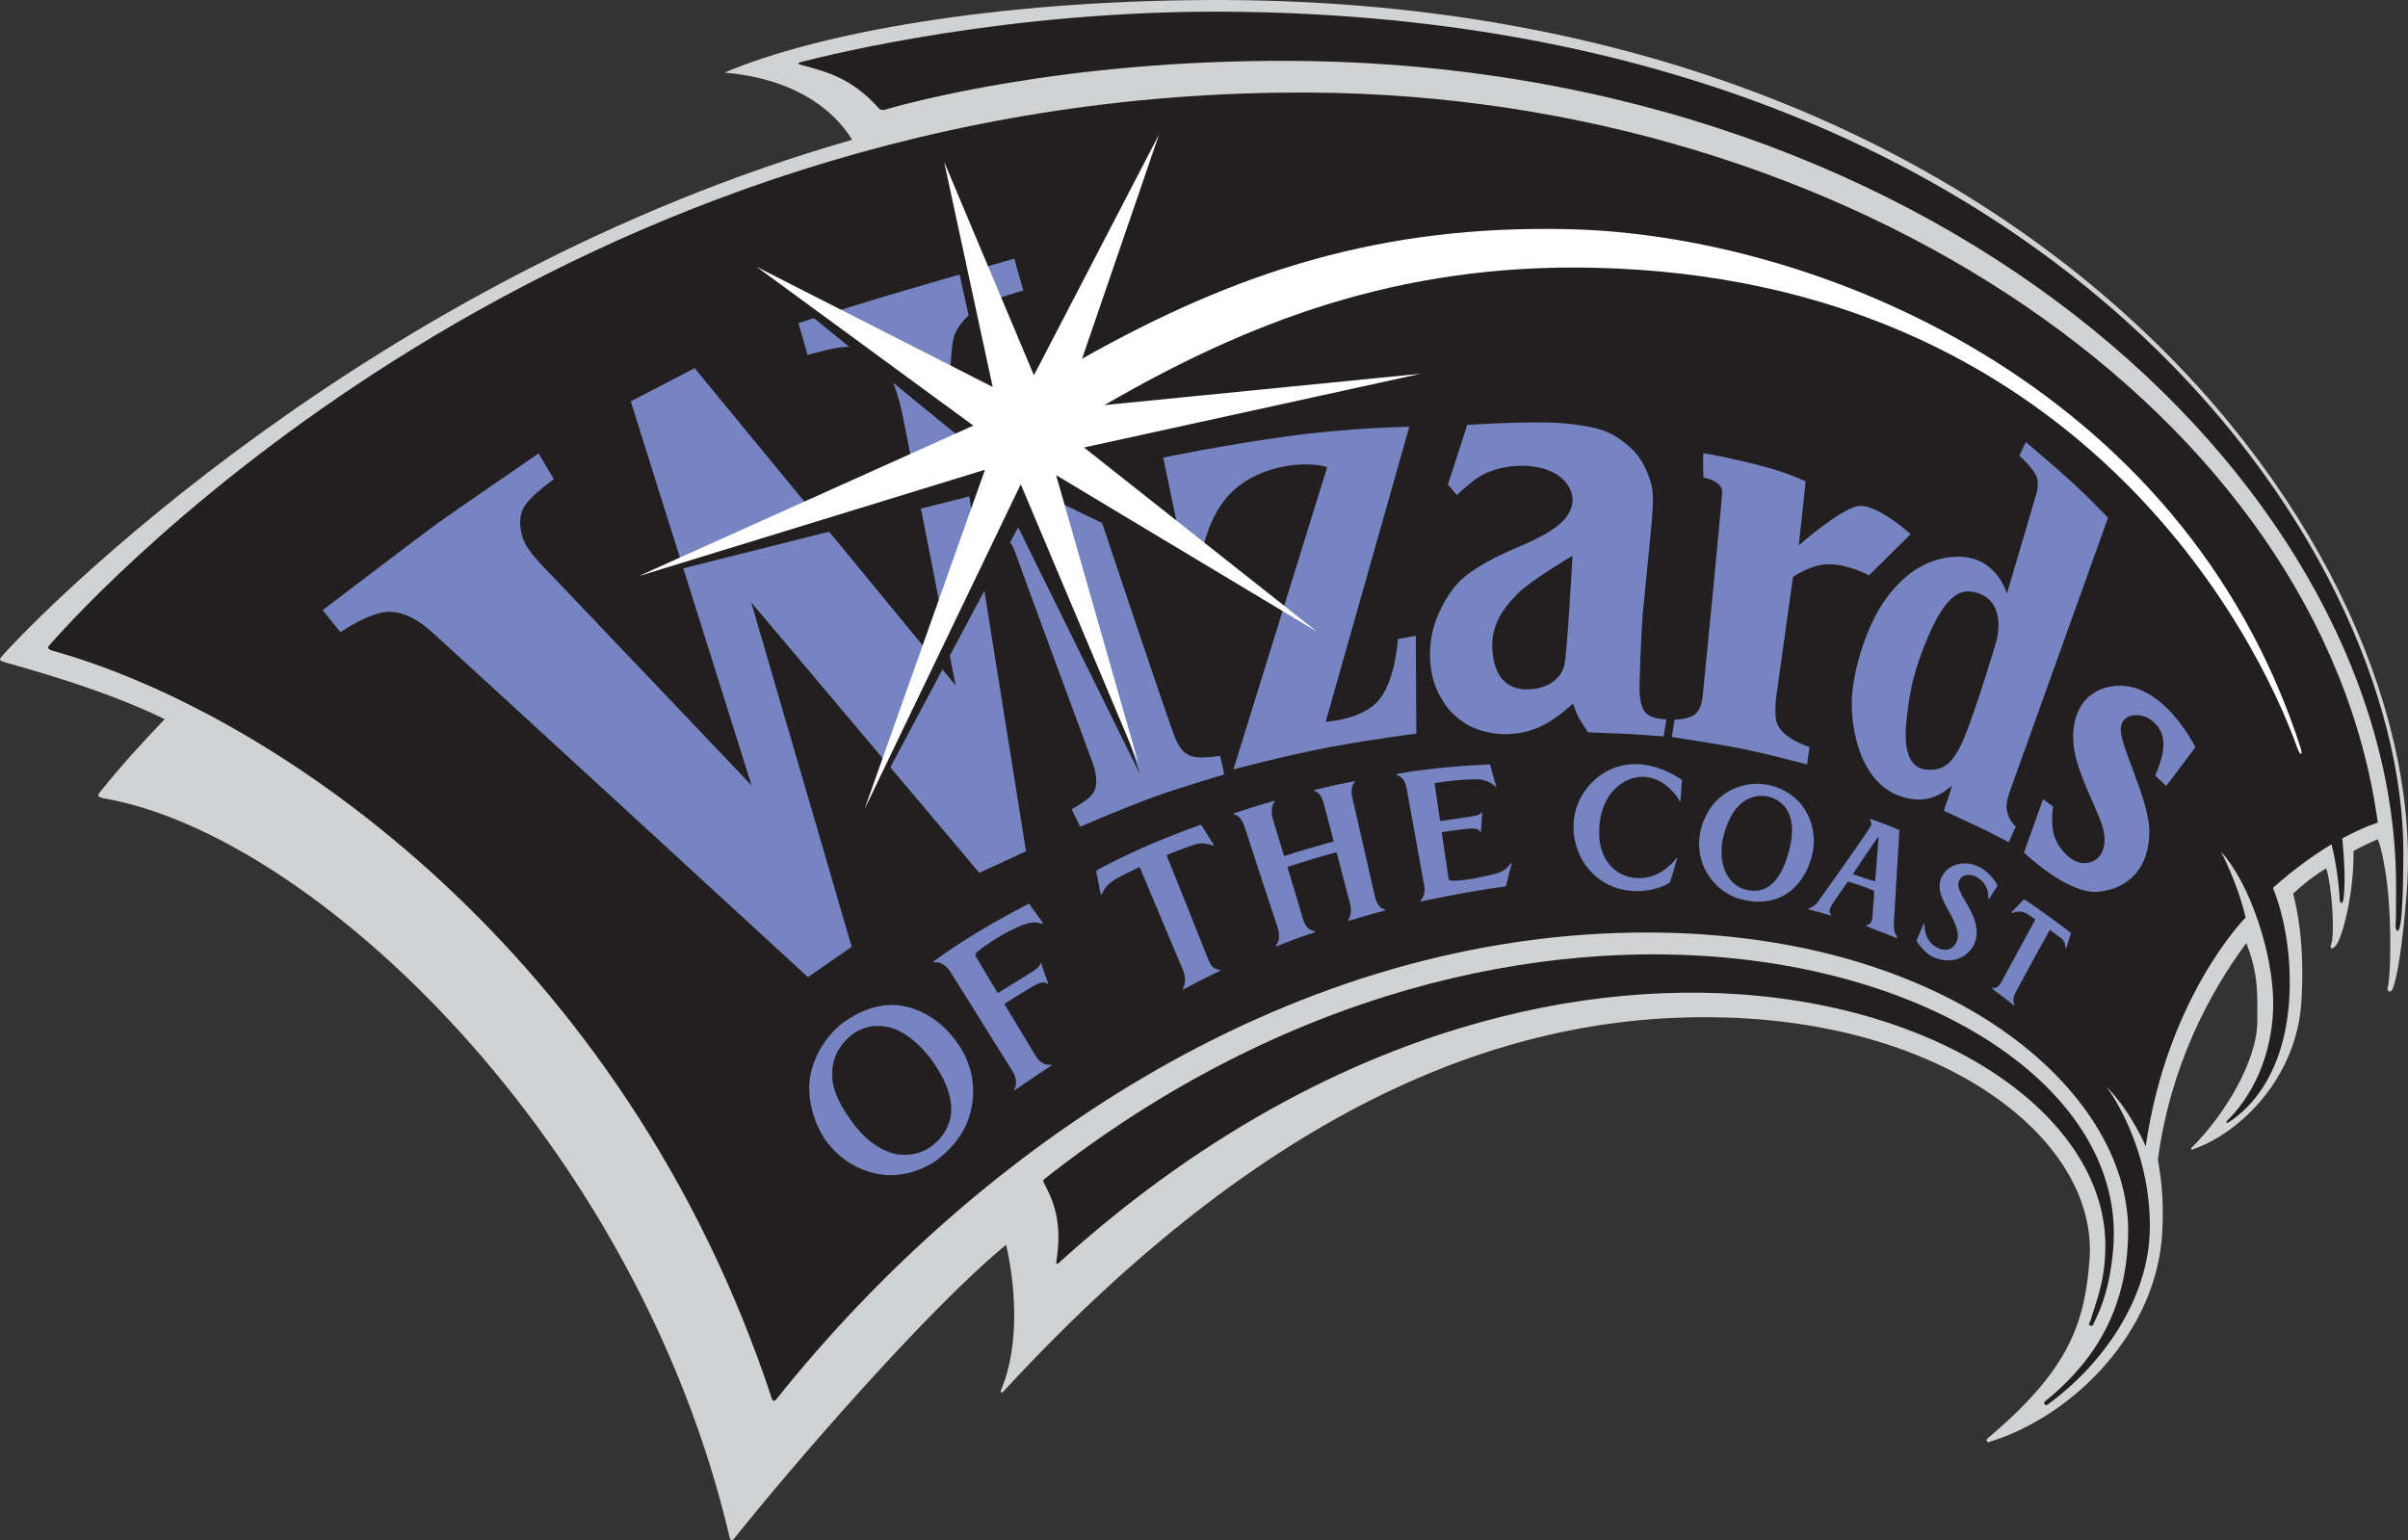 <?xml version="1.0" encoding="utf-8"?>
<!-- Generator: Adobe Illustrator 16.0.0, SVG Export Plug-In . SVG Version: 6.00 Build 0)  -->
<!DOCTYPE svg PUBLIC "-//W3C//DTD SVG 1.1//EN" "http://www.w3.org/Graphics/SVG/1.1/DTD/svg11.dtd">
<svg version="1.1" id="Calque_1" xmlns="http://www.w3.org/2000/svg" xmlns:xlink="http://www.w3.org/1999/xlink" x="0px" y="0px"
	 width="1000px" height="639.617px" viewBox="0 0 1000 639.617" enable-background="new 0 0 1000 639.617" xml:space="preserve">
<rect x="0" y="0" width="1000" height="639.617" fill="#333333" stroke="none"/>
<title>dg-horizon_1</title>
<g>
	<path fill="#D0D2D3" d="M67.81,298.421c-21.627-10.557-47.604-18.225-65.501-23.278c-3.023-0.79-2.561-1.409-1.511-2.578
		c14.819-16.985,151.477-156.72,353.117-214.52c-17.5-27.815-54.222-27.402-52.813-27.987
		c38.717-16.401,111.986-29.672,201.04-30.051c344.917-1.445,508.653,230.231,497.308,370.792
		c-1.893,24.033-4.129,35.586-5.777,39.816c-0.689,1.822-2.373,1.34-2.166-0.207c0.996-2.957,1.582-18.189,0.721-32.906
		c-0.688-13.646-3.402-26.475-4.848-28.949c-2.234,0.996-5.604,2.477-10.006,4.85c0.273,15.779-3.92,33.936-7.014,38.854
		c-1.307,2.098-3.164,2.234-2.234-0.24c1.443-3.371,0.514-23.277-2.1-31.359c-6.188,3.715-10.453,7.463-13.719,10.488
		c1.549,6.258,4.848,20.389,3.473,44.217c-1.855,33.248-26.682,55.805-45.248,62.027c-0.688,0.344-0.756-0.311-0.48-0.619
		c13.855-13.65,27.266-36.273,27.369-52.297c0.068-12,0.48-19.875-4.572-32.803c-15.645,21.18-31.6,51.473-36.723,90.018
		c1.686,9.145,2.439,18.016,1.822,30.084c-2.133,41.363-36.824,76.264-71.518,86.99c-0.793,0.275-0.654,0.48-1.307-0.172
		c-0.068-0.137-0.346-0.652,0.273-1.203c33.697-28.264,40.436-47.689,42.361-74.543c3.404-48.102-56.977-96.857-149.363-100.193
		c-84.823-3.096-186.323,30.121-301.679,155.24c-0.877,0.965-1.221,0.207-1.118-0.309c8.338-19.186,5.813-45.285,2.218-60.584
		c-32.218,26.406-87.986,90.738-112.916,121.992c-0.24,0.344-1.442,1.342-1.84-0.24C264.485,473.775,130.441,346.697,43.123,331.566
		c-3.094-0.582-2.493-1.41-1.513-2.684c9.042-11.311,17.244-20.217,26.819-30.221C68.155,298.593,68.016,298.522,67.81,298.421"/>
	<path fill="#231F20" d="M868.172,548.423c-0.551,1.514-1.168,1.752,0,2.131c1.102,0.379,0.895-0.344,1.754-1.891
		c3.129-6.119,6.498-15.576,7.666-30.223c4.883-58.969-61.063-109.443-154.277-120.033c-83.69-9.523-190.175,13.135-289.097,90.875
		c-0.841,0.654-1.305,1.033-0.566,2.305c4.093,7.633,7.582,16.469,5.004,32.596c-0.139,0.518,0.172,1.201,1.064,0.311
		c98.029-88.814,201.248-117.041,282.324-111.574c89.156,6.086,152.594,52.916,152.285,104.801
		C874.258,532.916,870.063,541.476,868.172,548.423"/>
	<path fill="#231F20" d="M22.287,270.397c-3.043-0.895-2.578-1.513-1.564-2.646c19.015-21.73,210.909-230.954,523.247-229.303
		c224.766,1.203,420.34,134.474,443.48,303.194c0,0.035-5.674,1.65-14.75,6.566c0.033,0.549,1.787,16.643,0.479,25.271
		c-0.445,2.58-1.512,1.65-1.58-0.139c-0.311-7.633-1.994-17.568-3.371-22.658c-6.943,4.162-15.266,10.008-24.344,18.088
		c0,0,7.152,15.713,7.016,39.678c-0.172,32.426-13.408,50.133-25.648,57.834c-0.689,0.412-0.689-0.414-0.48-0.689
		c13.82-13.615,19.186-32.492,19.252-48.516c0.139-20.904-9.9-50.75-21.66-63.266c0,0,6.672,12.379,10.211,27.23
		c0,0-32.559,32.803-41.5,95.072c0,0-5.844-14.203-16.436-24.963c0,0,18.395,23.758,18.154,58.623
		c-0.139,29.604-19.771,57.076-42.326,73.477c-0.791,0.518-0.652,0.518-1.34-0.066c-0.174-0.174-0.553-0.619,0.205-1.238
		c24.139-19.426,34.314-42.771,34.453-70.59c0.273-58.588-74.439-123.402-198.117-124.057
		C538.71,386.511,407.141,474.91,322.37,581.191c-0.327,0.342-1.238,1.271-1.807-0.24
		C259.584,395.796,114.452,296.253,22.287,270.397"/>
	<path fill="#231F20" d="M367.187,45.633c9.816-2.888,75.06-20.835,168.703-20.354c275.206,1.444,460.019,181.098,459.157,343.801
		c0,6.98,0,13.203-0.207,15.129c-0.17,1.959,1.031,3.885,1.787,0.654c0.826-3.268,1.375-13.17,1.447-29.949
		c0.721-127.77-146.406-348.237-489.881-350.06c-89.104-0.447-162.168,17.433-175.58,20.904c-1.479,0.414-1.307,0.861,0,1.17
		c12.772,3.301,21.937,6.43,32.493,18.188C365.347,45.428,366.276,45.874,367.187,45.633"/>
	<g>
		<path fill="#7685C1" d="M574.948,377.607c-1.237-0.172-3.06-1.41-3.987-5.502c-2.029-9.078-7.015-30.703-9.215-40.4
			c-0.688-2.75-0.618-5.227,0.962-7.014c0.207-0.172,0.069-0.311-0.274-0.24c-5.397,0.998-9.729,1.889-16.471,3.574
			c-0.41,0.07-0.343,0.414,0.035,0.586c2.305,0.789,3.164,3.094,3.92,5.947l3.85,14.613c0.072,0.311,0,0.311-0.272,0.377
			c-5.228,1.445-13.687,3.748-19.841,5.879c-0.308,0.105-0.379,0.035-0.445-0.17c-0.931-3.197-2.75-9.111-4.539-14.992
			c-0.756-2.371-0.724-5.363,0.584-7.115c0.31-0.346,0-0.654-0.379-0.518c-7.167,2.063-11.379,3.404-16.349,5.123
			c-0.395,0.104-0.293,0.518,0.068,0.584c1.58,0.174,3.162,2.029,4.159,4.883c1.581,5.021,12.052,36.688,13.633,41.535
			c1.101,3.371,1.101,5.742-0.481,7.805c-0.239,0.379-0.102,0.619,0.346,0.449c4.607-1.857,10.107-4.023,15.575-5.709
			c0.379-0.139,0.379-0.516,0-0.619c-1.787-0.377-3.54-1.168-4.607-4.814c-1.754-6.016-5.192-17.191-6.431-21.352
			c-0.068-0.24-0.139-0.412,0.24-0.551c6.259-2.025,14.476-4.57,19.703-5.879c0.274-0.137,0.274,0.035,0.412,0.275
			c0.825,3.404,4.058,15.541,5.467,21.008c0.584,2.27,0.517,4.918-0.723,6.604c-0.206,0.271,0,0.619,0.31,0.445
			c6.98-2.063,8.493-2.439,14.751-4.195C575.36,378.087,575.36,377.675,574.948,377.607z"/>
		<path fill="#7685C1" d="M506.576,402.775c-1.514-0.24-3.25-0.447-4.729-4.193c-3.197-8.219-15.094-37.754-17.209-43.016
			c-0.102-0.273-0.102-0.377,0.104-0.516c3.06-1.17,5.243-2.166,11.089-4.16c3.283-1.168,6.619-0.207,7.649,0.311
			c0.312,0.139,0.981,0,0.379-0.619c-0.171-0.207-3.301-5.432-4.708-7.6c-0.225-0.344-0.465-0.549-0.809-0.379
			c-5.07,1.754-14.028,5.229-22.606,8.906c-8.63,3.852-16.831,7.908-20.148,9.832c-0.31,0.207-0.346,0.447-0.311,0.896l1.753,8.939
			c0.069,0.346,0.637,0.689,0.808-0.068c0.74-2.545,3.249-4.709,5.914-6.225c3.559-1.992,8.923-4.469,9.232-4.605
			c0.274-0.172,0.31-0.07,0.43,0.238c4.074,9.629,17.071,40.574,17.981,42.773c1.17,2.992,0.671,5.879-0.172,7.289
			c-0.139,0.242-0.034,0.518,0.274,0.346c5.846-3.096,10.177-5.365,15.111-7.6C506.987,403.154,506.954,402.81,506.576,402.775z"/>
		<path fill="#7685C1" d="M436.263,442.076c-1.685,0.447-4.229-0.277-6.344-3.885c-3.73-6.191-10.521-17.4-12.636-20.975
			c-0.139-0.139-0.035-0.311,0.103-0.414c3.249-2.131,11.451-7.049,11.449-7.049c2.251-1.34,4.642-2.338,6.017-1.236
			c0.31,0.207,0.568,0.104,0.431-0.24c-1.908-5.262-1.943-5.502-2.854-8.217c-0.069-0.311-0.396-0.242-0.431,0.172
			c-0.24,1.305-2.354,2.717-4.642,4.158l-12.722,7.873c-0.207,0.139-0.309,0.07-0.446-0.137c-2.854-4.674-6.517-10.898-8.769-14.646
			c-0.533-0.758-0.24-1.514,0.206-1.959c7.049-5.813,15.851-10.111,19.015-11.313c4.332-1.617,6.24-1.033,7.892-0.516
			c0.566,0.17,0.876-0.139,0.412-0.654c-2.063-2.887-3.232-4.436-5.243-7.324c-0.24-0.41-0.481-0.445-0.877-0.24
			c-15.421,8.115-26.939,14.955-38.904,23.59c-0.499,0.412-0.207,0.754,0.171,0.686c1.806-0.344,4.66,0.756,6.723,4.16
			c1.236,1.961,24.188,38.646,25.667,41.055c2.441,3.953,1.1,6.773,0.704,7.426c-0.137,0.277,0.12,0.518,0.431,0.277
			c5.173-3.578,11.397-7.703,14.922-10.041C436.865,442.384,436.573,442.009,436.263,442.076z"/>
		<path fill="#7685C1" d="M374.115,417.628c-8.44-1.271-16.967,1.994-23.896,7.016c-6.842,5.088-12.051,13.477-13.701,21.867
			c-1.754,9.111,1.375,20.525,6.892,27.852c5.503,7.219,12.723,11.654,21.56,13.305c8.699,1.65,18.859-1.477,25.375-6.844
			c6.274-5.121,11.243-11.689,12.962-19.941c2.013-9.145,0.638-18.67-5.568-27.574C391.651,424.574,383.278,419.037,374.115,417.628
			z M386.786,476.044c-4.779,3.611-11.726,4.471-17.004,2.615c-5.845-2.1-10.88-5.777-16.263-13.205
			c-5.914-8.182-8.27-14.441-7.856-20.768c0.43-6.533,3.817-11.654,8.321-15.023c3.559-2.719,8.577-4.473,15.316-2.959
			c6.052,1.41,13.169,7.256,17.983,14.133c5.674,8.08,7.788,14.543,7.719,20.184C394.848,467.072,391.719,472.4,386.786,476.044z"/>
		<path fill="#7685C1" d="M627.282,358.626c-0.998,1.65-2.786,3.336-6.603,4.332c-7.013,1.787-16.057,3.334-18.566,2.613
			c-0.343-0.068-0.412-0.104-0.445-0.379c-0.722-4.607-2.372-16.059-2.89-19.221c0-0.275,0.034-0.344,0.38-0.379
			c3.471-0.516,3.541-0.482,10.039-1.34c2.27-0.275,4.677-0.24,5.467,1.135c0.136,0.275,0.378,0.275,0.446-0.066
			c0.275-4.988,0.275-5.193,0.48-7.771c0-0.344-0.205-0.412-0.413-0.068c-0.653,1.031-2.955,1.443-5.432,1.789
			c-2.957,0.41-4.608,0.65-11.347,1.648c-0.138,0-0.275,0-0.345-0.242c-0.79-4.984-1.856-12.617-2.2-15.061
			c-0.067-0.24,0-0.342,0.275-0.41c6.532-1.033,11.965-1.447,16.021-1.514c3.714-0.104,6.773,0.928,8.733,2.992
			c0.275,0.307,0.618,0.273,0.48-0.207c-1.065-3.576-1.513-5.055-2.407-8.596c-0.103-0.379-0.17-0.414-0.48-0.414
			c-7.289,0.24-24.102,1.375-38.027,3.852c-0.618,0.104-0.481,0.447-0.207,0.619c2.546,1.135,3.337,2.785,3.886,5.535
			c2.03,11.346,5.055,28.127,7.222,40.023c0.378,2.063,0.517,4.332-1.41,6.396c-0.31,0.342,0,0.549,0.413,0.48
			c13.133-2.787,27.506-5.33,34.556-6.119c0.239,0,0.446,0.033,0.585-0.275c0.652-2.75,1.376-5.777,2.269-9.182
			C627.832,358.49,627.42,358.318,627.282,358.626z"/>
		<path fill="#7685C1" d="M859.781,387.234c-3.92-3.061-13.342-9.973-18.91-13.617c-0.207-0.104-0.412-0.104-0.551,0
			c-1.582,1.719-3.162,3.266-4.883,5.158c-0.273,0.24,0,0.516,0.203,0.445c2.27-0.859,4.195-0.754,6.121,0.311
			c0.688,0.379,1.445,0.93,3.266,2.234c0.068,0.07,0.174,0.275,0.033,0.412c-4.125,7.635-9.42,17.297-14.232,26.133
			c-1.17,1.891-2.371,2.063-3.303,1.961c-0.479-0.07-0.342,0.273-0.273,0.377c2.27,1.65,6.877,5.156,8.975,6.842
			c0.311,0.172,0.584-0.104,0.379-0.377c-0.688-1.031-0.859-2.613,1.1-6.121c4.607-8.527,9.766-18.016,13.479-24.584
			c0.07-0.137,0.137-0.104,0.275-0.033c1.375,0.998,3.301,2.477,4.264,3.129c1.859,1.479,1.859,3.025,1.926,3.953
			c0.104,0.482,0.447,0.482,0.518,0.172c0.584-1.686,1.477-4.881,1.891-6.051C860.057,387.439,860.057,387.404,859.781,387.234z"/>
		<path fill="#7685C1" d="M788.813,344.976c0-0.207-0.137-0.344-0.479-0.482c-3.027-1.305-8.115-3.266-11.416-4.365
			c-0.344-0.068-0.551,0.137-0.344,0.412c0.756,1.34,0.756,1.992-0.139,3.299c-6.154,9.146-16.297,23.449-21.523,30.67
			c-1.307,1.789-3.025,2.545-3.887,2.82c-0.273,0.033-0.445,0.309-0.033,0.377c3.162,0.758,7.428,2.027,9.285,2.545
			c0.342,0.07,0.41-0.137,0.066-0.447c-1.1-1.34-0.242-3.061,1.273-5.295c1.031-1.477,3.816-5.604,5.705-8.219
			c0.035-0.172,0.105-0.172,0.242-0.102c2.889,0.859,7.221,2.371,10.521,3.713c0.207,0.068,0.207,0.242,0.207,0.344
			c-0.207,3.818-0.346,5.674-0.791,11.141c-0.172,2.236-1.822,2.785-2.373,2.889c-0.311,0.068-0.482,0.344-0.139,0.379
			c2.512,1.031,9.283,3.643,12.688,4.986c0.379,0.137,0.447-0.209,0.207-0.482c-1.203-1.959-1.512-3.232-1.342-5.982
			C787.096,374.271,788.471,349.619,788.813,344.976z M778.672,366.019c-4.059-1.203-5.914-1.891-8.939-2.889
			c-0.104-0.068-0.104-0.172-0.104-0.309c1.891-2.889,8.938-13.309,10.314-15.129l0.172,0.068
			C779.737,353.263,778.877,363.406,778.672,366.019z"/>
		<path fill="#7685C1" d="M829.387,367.361c-0.756-1.41-2.887-4.678-6.564-6.846c-5.777-3.506-13.172-2.164-16.195,3.063
			c-2.922,5.02,0.309,10.797,2.717,14.992c2.439,4.434,4.881,9.455,3.025,12.857c-2.029,3.816-5.607,3.402-8.148,1.994
			c-3.543-1.994-5.055-5.641-4.988-9.455c-0.002-0.48-0.24-0.516-0.445-0.207c-0.998,2.34-1.961,4.748-2.752,6.535
			c-0.139,0.273-0.139,0.516,0,0.723c0.963,1.648,3.988,5.361,6.809,6.531c8.355,3.541,14.715-0.48,16.951-5.227
			c2.303-4.883,0.652-10.211-1.584-14.508c-2.816-5.297-6.496-9.457-4.264-12.654c1.789-2.752,5.674-1.756,7.463-0.549
			c4.057,2.715,4.365,6.357,4.264,8.424c0,0.377,0.275,0.514,0.549,0.135c0.277-0.344,2.891-4.744,3.164-5.053
			C829.526,367.738,829.526,367.634,829.387,367.361z"/>
		<path fill="#7685C1" d="M736.174,326.41c-10.283-2.992-24.036,1.307-29.055,15.438c-5.295,14.854,3.85,28.641,16.127,31.734
			c14.578,3.715,25.064-3.781,29.02-17.26C755.807,344.289,750.098,330.396,736.174,326.41z M743.016,352.953
			c-4.332,17.055-12.346,17.914-17.949,16.539c-8.457-2.131-11.965-12.275-9.182-22.66c4.576-17.191,14.787-16.982,19.084-15.781
			C740.059,332.496,746.936,337.824,743.016,352.953z"/>
		<path fill="#7685C1" d="M698.041,323.558c-3.128-2.064-10.384-6.362-19.599-6.225c-12.516,0.24-22.486,10.04-24.55,21.112
			c-2.545,13.754,5.501,26.957,18.018,30.566c10.314,2.992,18.703-0.688,21.044-2.098c0.273-0.172,0.548-0.377,0.651-0.688
			c0.105-0.24,2.165-6.842,2.889-9.525c0.104-0.342-0.241-0.48-0.378-0.24c-2.477,3.301-8.32,8.596-16.092,8.186
			c-9.73-0.414-17.811-8.598-15.507-24.104c2.027-13.102,11.861-18.707,19.151-17.813c7.91,0.965,12.858,7.908,13.686,9.834
			c0.139,0.379,0.548,0.48,0.583-0.139c0.205-2.785,0.447-6.051,0.518-7.873C698.522,324.175,698.352,323.761,698.041,323.558z"/>
	</g>
	<path fill="none" stroke="#231F20" stroke-width="0.07" stroke-miterlimit="3.864" d="M835.438,378.775
		c1.721-1.893,3.301-3.439,4.883-5.158c0.139-0.104,0.344-0.104,0.551,0c5.568,3.645,14.99,10.557,18.91,13.617
		c0.275,0.17,0.275,0.205,0.275,0.344c-0.414,1.17-1.307,4.365-1.891,6.051c-0.07,0.311-0.414,0.311-0.518-0.172
		c-0.066-0.928-0.066-2.475-1.926-3.953c-0.963-0.652-2.889-2.131-4.264-3.129c-0.139-0.07-0.205-0.104-0.275,0.033
		c-3.713,6.568-8.871,16.057-13.479,24.584c-1.959,3.508-1.787,5.09-1.1,6.121c0.205,0.273-0.068,0.549-0.379,0.377
		c-2.098-1.686-6.705-5.191-8.975-6.842c-0.068-0.104-0.205-0.447,0.273-0.377c0.932,0.102,2.133-0.07,3.303-1.961
		c4.813-8.836,10.107-18.498,14.232-26.133c0.141-0.137,0.035-0.342-0.033-0.412c-1.82-1.305-2.578-1.855-3.266-2.234
		c-1.926-1.064-3.852-1.17-6.121-0.311C835.438,379.291,835.164,379.015,835.438,378.775z"/>
	<path fill="none" stroke="#231F20" stroke-width="0.07" stroke-miterlimit="3.864" d="M776.883,340.128
		c3.336,1.1,8.391,3.061,11.451,4.365c0.342,0.104,0.479,0.24,0.479,0.482c-0.309,4.643-1.717,29.295-2.232,38.199
		c-0.24,2.75,0.102,4.023,1.34,5.982c0.174,0.273,0.174,0.619-0.205,0.516c-3.369-1.34-10.178-4.023-12.723-5.02
		c-0.344-0.068-0.137-0.311,0.104-0.379c0.584-0.104,2.234-0.619,2.373-2.889c0.447-5.467,0.584-7.322,0.824-11.141
		c0-0.102-0.035-0.275-0.205-0.344c-3.301-1.342-7.633-2.854-10.488-3.713c-0.137-0.07-0.24-0.035-0.309,0.102
		c-1.855,2.648-4.607,6.707-5.639,8.186c-1.549,2.232-2.406,3.953-1.309,5.328c0.313,0.311,0.24,0.518-0.102,0.447
		c-1.824-0.518-6.055-1.787-9.25-2.51c-0.412-0.104-0.207-0.379,0.068-0.447c0.824-0.24,2.545-0.963,3.92-2.785
		c5.191-7.256,15.268-21.488,21.453-30.67c0.896-1.307,0.896-1.994,0.105-3.334C776.403,340.265,776.574,340.06,776.883,340.128z"/>
	<path fill="none" stroke="#231F20" stroke-width="0.07" stroke-miterlimit="3.864" d="M780.115,347.761
		c-0.379,5.502-1.271,15.68-1.443,18.225c-4.059-1.17-5.914-1.857-8.939-2.889c-0.104-0.035-0.104-0.174-0.068-0.275
		c1.855-2.887,8.904-13.309,10.314-15.162L780.115,347.761z"/>
	<path fill="none" stroke="#231F20" stroke-width="0.07" stroke-miterlimit="3.864" d="M736.139,326.41
		c13.959,4.021,19.701,17.912,16.16,29.912c-3.988,13.445-14.441,20.975-29.021,17.295c-12.311-3.092-21.455-16.949-16.159-31.805
		C712.103,327.75,725.891,323.453,736.139,326.41z"/>
	<path fill="none" stroke="#231F20" stroke-width="0.07" stroke-miterlimit="3.864" d="M734.969,331.05
		c5.09,1.445,11.967,6.773,8.047,21.902c-4.367,17.055-12.379,17.914-18.018,16.504c-8.391-2.096-11.896-12.24-9.146-22.658
		C720.461,329.675,730.707,329.849,734.969,331.05z"/>
	<path fill="none" stroke="#231F20" stroke-width="0.07" stroke-miterlimit="3.864" d="M369.765,478.66
		c5.278,1.855,12.224,0.996,17.002-2.615c4.935-3.678,8.063-8.973,8.2-15.023c0.121-5.641-2.026-12.104-7.701-20.184
		c-4.831-6.877-11.896-12.723-18-14.133c-6.722-1.514-11.725,0.24-15.301,2.959c-4.521,3.369-7.89,8.525-8.32,15.023
		c-0.412,6.326,1.942,12.619,7.857,20.734C358.918,472.849,363.921,476.56,369.765,478.66z"/>
	<path fill="none" stroke="#231F20" stroke-width="0.07" stroke-miterlimit="3.864" d="M336.483,446.511
		c1.667-8.391,6.876-16.813,13.735-21.867c6.895-5.021,15.421-8.32,23.913-7.016c9.112,1.408,17.485,6.945,23.622,15.68
		c6.189,8.904,7.564,18.395,5.553,27.574c-1.719,8.252-6.721,14.855-12.944,19.979c-6.551,5.33-16.728,8.459-25.393,6.809
		c-8.872-1.65-16.057-6.088-21.576-13.307C337.858,467.037,334.728,455.623,336.483,446.511z"/>
	<path fill="none" stroke="#231F20" stroke-width="0.07" stroke-miterlimit="3.864" d="M455.588,361.341
		c3.317-1.924,11.519-5.98,20.148-9.832c8.578-3.678,17.518-7.152,22.589-8.906c0.361-0.17,0.602,0.035,0.808,0.379
		c1.41,2.168,4.521,7.393,4.728,7.6c0.603,0.619-0.067,0.758-0.396,0.619c-1.015-0.518-4.367-1.479-7.632-0.311
		c-5.846,1.961-8.029,2.99-11.089,4.16c-0.206,0.104-0.206,0.242-0.104,0.516c2.115,5.262,14.013,34.797,17.209,43.016
		c1.479,3.713,3.196,3.953,4.729,4.193c0.378,0.035,0.378,0.379,0.032,0.551c-4.934,2.234-9.265,4.504-15.111,7.6
		c-0.309,0.172-0.429-0.104-0.309-0.346c0.842-1.41,1.357-4.297,0.205-7.289c-0.944-2.234-13.907-33.145-18-42.773
		c-0.138-0.309-0.172-0.41-0.447-0.238c-0.292,0.137-5.672,2.613-9.197,4.605c-2.665,1.516-5.174,3.68-5.914,6.225
		c-0.171,0.758-0.738,0.414-0.842,0.068l-1.719-8.939C455.242,361.789,455.242,361.548,455.588,361.341z"/>
	<path fill="none" stroke="#231F20" stroke-width="0.07" stroke-miterlimit="3.864" d="M512.509,337.72
		c4.969-1.717,9.198-3.023,16.298-5.088c0.412-0.104,0.757,0.172,0.412,0.518c-1.306,1.752-1.306,4.744-0.585,7.115
		c1.824,5.848,3.611,11.795,4.539,14.992c0.103,0.205,0.173,0.275,0.447,0.139c6.188-2.1,14.578-4.438,19.84-5.883
		c0.308-0.066,0.379-0.066,0.273-0.377l-3.815-14.578c-0.791-2.854-1.65-5.123-3.92-5.982c-0.412-0.137-0.48-0.48-0.035-0.551
		c6.706-1.686,11.038-2.611,16.471-3.609c0.344-0.068,0.412,0.104,0.207,0.311c-1.513,1.754-1.617,4.193-0.963,6.943
		c2.234,9.732,7.22,31.357,9.283,40.471c0.894,4.059,2.75,5.262,3.987,5.467c0.412,0.07,0.412,0.516,0,0.586
		c-6.326,1.787-7.84,2.133-14.784,4.264c-0.345,0.104-0.481-0.209-0.275-0.48c1.239-1.721,1.307-4.332,0.723-6.639
		c-1.442-5.465-4.642-17.604-5.467-20.973c-0.138-0.24-0.171-0.379-0.412-0.275c-5.228,1.273-13.479,3.816-19.736,5.879
		c-0.346,0.174-0.274,0.346-0.207,0.551c1.205,4.16,4.677,15.336,6.396,21.387c1.104,3.578,2.82,4.4,4.644,4.779
		c0.345,0.104,0.345,0.449,0,0.586c-5.468,1.684-10.968,3.885-15.575,5.742c-0.447,0.139-0.585-0.104-0.378-0.449
		c1.614-2.063,1.614-4.434,0.515-7.836c-1.616-4.816-12.103-36.482-13.685-41.537c-0.945-2.82-2.527-4.676-4.125-4.814
		C512.233,338.306,512.131,337.894,512.509,337.72z"/>
	<path fill="none" stroke="#231F20" stroke-width="0.07" stroke-miterlimit="3.864" d="M698.455,324.552
		c-0.07,1.822-0.345,5.088-0.553,7.873c0,0.619-0.409,0.518-0.548,0.174c-0.895-1.994-5.847-8.904-13.686-9.869
		c-7.29-0.895-17.124,4.711-19.151,17.813c-2.304,15.541,5.776,23.689,15.507,24.104c7.771,0.377,13.615-4.885,16.092-8.186
		c0.137-0.24,0.446-0.137,0.345,0.24c-0.724,2.684-2.75,9.285-2.854,9.525c-0.172,0.273-0.378,0.48-0.651,0.688
		c-2.341,1.375-10.729,5.055-21.044,2.098c-12.517-3.609-20.563-16.813-18.085-30.531c2.098-11.141,12.103-20.94,24.617-21.147
		c9.216-0.137,16.436,4.161,19.599,6.225C698.352,323.796,698.522,324.175,698.455,324.552z"/>
	<path fill="none" stroke="#231F20" stroke-width="0.07" stroke-miterlimit="3.864" d="M798.717,383.794
		c-0.928,2.271-1.857,4.678-2.682,6.5c-0.139,0.273-0.207,0.516-0.035,0.756c0.93,1.648,4.023,5.293,6.844,6.498
		c8.355,3.541,14.646-0.48,16.916-5.227c2.338-4.918,0.689-10.211-1.549-14.477c-2.816-5.363-6.496-9.523-4.264-12.688
		c1.754-2.785,5.641-1.754,7.428-0.516c4.059,2.682,4.367,6.291,4.299,8.391c0,0.412,0.275,0.549,0.549,0.17
		c0.277-0.412,2.889-4.779,3.096-5.088c0.207-0.377,0.207-0.445,0-0.756c-0.688-1.41-2.889-4.678-6.531-6.844
		c-5.777-3.473-13.137-2.166-16.195,3.063c-2.922,5.02,0.309,10.76,2.752,14.99c2.439,4.434,4.846,9.488,3.025,12.859
		c-2.1,3.814-5.641,3.402-8.148,1.992c-3.578-2.025-5.09-5.639-4.988-9.453C799.231,383.486,798.992,383.451,798.717,383.794z"/>
	<path fill="none" stroke="#231F20" stroke-width="0.07" stroke-miterlimit="3.864" d="M580.417,321.32
		c13.924-2.477,30.771-3.577,38.026-3.852c0.311,0,0.412,0.035,0.481,0.447c0.928,3.473,1.375,4.987,2.439,8.563
		c0.139,0.48-0.204,0.514-0.479,0.238c-1.96-2.098-5.055-3.094-8.733-2.992c-4.092,0.07-9.524,0.414-16.021,1.516
		c-0.275,0.035-0.343,0.137-0.275,0.377c0.275,2.479,1.445,10.076,2.2,15.061c0.034,0.242,0.207,0.242,0.31,0.242
		c6.773-0.965,8.425-1.238,11.415-1.648c2.373-0.346,4.712-0.758,5.33-1.789c0.275-0.344,0.48-0.275,0.48,0.033
		c-0.171,2.578-0.275,2.785-0.55,7.807c0,0.377-0.206,0.377-0.345,0.033c-0.823-1.342-3.23-1.375-5.569-1.064
		c-6.464,0.789-6.534,0.756-10.041,1.34c-0.273,0.035-0.343,0.104-0.273,0.311c0.482,3.195,2.133,14.646,2.819,19.221
		c0.068,0.273,0.138,0.344,0.479,0.412c2.478,0.756,11.485-0.791,18.567-2.648c3.782-0.928,5.569-2.611,6.568-4.332
		c0.136-0.309,0.55-0.137,0.479,0.24c-0.857,3.371-1.582,6.396-2.303,9.111c-0.069,0.346-0.276,0.313-0.552,0.275
		c-7.015,0.859-21.388,3.369-34.591,6.154c-0.343,0.068-0.651-0.137-0.343-0.48c1.927-2.098,1.718-4.367,1.375-6.43
		c-2.097-11.861-5.157-28.643-7.221-39.988c-0.515-2.75-1.306-4.436-3.815-5.535C579.969,321.767,579.832,321.423,580.417,321.32z"
		/>
	<path fill="none" stroke="#231F20" stroke-width="0.07" stroke-miterlimit="3.864" d="M417.369,416.802
		c-0.136,0.104-0.241,0.275-0.104,0.414c2.115,3.574,8.905,14.783,12.637,20.975c2.114,3.607,4.659,4.299,6.344,3.885
		c0.31-0.066,0.603,0.309,0.274,0.516c-3.522,2.373-9.747,6.498-14.922,10.076c-0.275,0.24-0.566,0-0.43-0.277
		c0.396-0.652,1.735-3.473-0.705-7.461c-1.479-2.373-24.43-39.094-25.634-41.02c-2.096-3.404-4.95-4.504-6.755-4.16
		c-0.378,0.068-0.637-0.273-0.172-0.686c11.966-8.666,23.483-15.475,38.904-23.59c0.396-0.205,0.637-0.17,0.876,0.24
		c2.013,2.889,3.183,4.438,5.244,7.289c0.464,0.551,0.154,0.859-0.414,0.689c-1.648-0.518-3.558-1.102-7.889,0.516
		c-3.164,1.201-11.966,5.5-19.015,11.313c-0.446,0.445-0.705,1.168-0.206,1.959c2.252,3.748,5.915,9.973,8.768,14.646
		c0.138,0.207,0.24,0.275,0.446,0.137l12.723-7.873c2.286-1.479,4.401-2.854,4.643-4.158c0.068-0.447,0.36-0.482,0.429-0.172
		c0.946,2.715,0.946,2.955,2.854,8.217c0.139,0.344-0.12,0.447-0.43,0.24c-1.376-1.102-3.765-0.104-6.018,1.236
		C428.819,409.753,420.654,414.636,417.369,416.802z"/>
	<path fill="#7685C1" d="M223.672,188.325c0,0-35.588,24.378-42.705,29.536c-6.911,5.088-47.003,35.55-47.003,35.55l7.427,9.146
		c0,0,12.774-8.939,20.991-8.458c8.836,0.517,15.489,7.151,18.085,9.388c2.648,2.27,155.069,142.348,155.069,142.348l18.156-12.619
		l-41.727-143.036l94.728,112.331l19.393-8.973l-29.862-186.807c0,0-2.218-7.53-1.65-13.031c0.603-5.536,0.43-12.139,2.39-15.953
		c2.544-5.021,7.479-9.044,12.052-11.45c4.779-2.613,15.954-5.64,15.954-5.64l-3.782-13.237c0,0-35.174,10.177-45.558,13.237
		c-9.851,2.786-44.08,13.513-44.08,13.513l3.868,13.271c0,0,10.848-3.267,16.212-3.369c5.52-0.103,13.271,3.336,18.051,12.206
		c3.284,6.052,5.501,17.88,5.501,17.88L396.86,284.7L288.483,152.91l-26.543,13.788l50.182,159.505l-84.36-88.64
		c0,0-6.652-6.43-9.3-11.142c-2.923-5.191-3.388-12.172-0.464-16.469c3.248-4.746,12.018-10.934,12.018-10.934L223.672,188.325"/>
	<path fill="#7685C1" d="M452.63,202.078l-46.745,16.918l1.995,5.569c0,0,3.421-2.2,6.481-1.856
		c3.489,0.343,6.052,2.991,6.979,5.948c0.912,2.992,32.252,87.747,32.252,87.747s1.686,4.195,1.649,7.977
		c0,3.096-0.945,5.156-3.025,6.98c-1.976,1.787-7.186,4.744-7.186,4.744l3.559,7.254c0,0,17.208-7.494,30.136-12.205
		c12.327-4.438,29.708-9.488,29.708-9.488l-1.72-7.738c0,0-7.925,1.306-11.553,0.241c-3.128-0.93-4.848-2.752-6.894-7.084
		C486.119,302.616,452.63,202.078,452.63,202.078"/>
	<path fill="#7685C1" d="M491.724,231.579l-8.665-41.535c0,0,23.019-4.848,50.527-8.699c27.128-3.815,51.678-4.092,51.678-4.092
		l-34.727,122.509c0,0,15.438-0.722,22.35-9.317c6.738-8.494,7.633-25.031,7.633-25.031l7.427-1.375l0.24,40.641
		c0,0-16.813,2.097-36.137,5.639c-17.19,3.232-39.816,9.215-39.816,9.215l38.922-125.5c0,0-5.225-1.959-14.405-0.859
		c-10.814,1.342-20.286,5.741-26.612,12.619c-9.268,10.04-11.552,26.543-11.552,26.543L491.724,231.579"/>
	<path fill="#7685C1" d="M641.722,175.466c8.389,0.103,15.885,1.1,21.73,2.612c5.739,1.513,9.764,4.333,13.959,8.149
		c4.057,3.781,6.944,9.215,8.526,15.679c1.168,4.986-0.068,14.51-0.345,18.567c-0.344,3.988-2.889,29.054-3.472,35.38
		c-0.518,6.359-1.41,28.193-1.237,31.736c0.308,3.474,0.721,6.291,2.439,8.32c2.27,2.82,8.698,2.854,8.698,2.854l-1.17,7.084
		c0,0-13.34-1.032-18.05-1.17c-4.746-0.104-13.341-0.549-13.341-0.549s-2.819-4.23-3.989-6.362c-1.1-2.131-2.199-5.536-2.199-5.536
		s-6.706,5.982-11.348,8.424c-6.739,3.61-12.344,4.23-16.882,4.264c-5.467,0.035-12.274-1.58-16.95-4.709
		c-5.847-3.955-7.908-7.289-10.007-10.935c-1.893-3.301-4.847-9.937-4.091-20.974c0.687-11.036,7.392-22.418,12.723-27.438
		c5.432-5.053,14.955-10.005,23.688-13.615c8.632-3.68,16.4-7.668,20.046-12.447c5.503-7.29,1.514-14.544-4.469-18.051
		c-7.222-4.264-19.427-4.471-28.883-0.24c-5.123,2.199-12.033,9.111-12.033,9.111l-3.782-4.366l8.046-24.791
		C609.333,176.462,628.724,175.225,641.722,175.466 M653.035,230.823c0,0-17.228,10.109-22.695,15.645
		c-5.74,5.811-11.414,12.963-10.555,23.654c0.791,10.935,5.981,16.023,13.684,16.194c8.391,0.173,14.683-3.851,16.162-10.04
		C650.868,271.12,653.035,230.823,653.035,230.823z"/>
	<path fill="#7685C1" d="M749.858,199.913c0,0-7.188-3.474-17.742-6.259c-10.453-2.819-24.239-5.502-24.653-5.363
		c-0.378,0.103-0.067,10.039-0.067,10.039s7.566,1.272,7.771,5.742c0.068,3.198-8.012,84.481-8.012,84.481s-0.239,5.362-2.819,7.735
		c-3.026,2.785-8.905,2.545-8.905,2.545l-1.17,7.254c0,0,20.77,3.164,29.193,4.882c9.387,1.891,26.99,6.498,26.99,6.498l1.031-7.22
		c0,0-12-3.543-13.754-10.625c-1.168-4.849,0.344-13.203,0.344-13.203l6.531-46.762c0,0,7.877-5.776,16.025-5.294
		c8.113,0.481,15.506,4.607,15.506,4.607l17.328-17.123c0,0-14.818-13.582-22.588-11.484c-7.807,1.994-23.863,16.126-23.863,16.126
		L749.858,199.913"/>
	<path fill="#7685C1" d="M834.957,327.853c0,0-2.271,5.535-1.514,8.768c1.031,4.951,3.715,6.566,3.715,6.566l-2.957,6.637
		c0,0-7.635-4.127-13.48-6.809c-5.775-2.717-13.475-6.293-13.475-6.293s3.572-10.211,3.23-10.313
		c-0.207-0.139-5.914,6.223-14.648,5.637c-23.725-1.717-27.918-31.219-26.611-44.491c1.17-11.553,5.982-26.544,12.17-36.206
		c6.568-10.178,16.918-20.012,31.703-20.15c16.297-0.103,20.32,15.438,20.32,15.438l11.861-40.195c0,0,1.307-3.095,0.895-7.014
		c-0.482-3.988-7.564-10.144-7.564-10.144l2.682-5.707c0,0,13.064,11.037,19.807,17.26c6.809,6.258,14.338,14.201,14.338,14.201
		L834.957,327.853 M829.18,265.757c2.166-8.768,0.139-18.844-10.762-20.08c-6.705-0.756-12.068,5.501-18.119,19.667
		c-5.914,14.167-7.223,22.659-8.287,31.427c-1.1,8.664-1.961,22.797,9.043,22.969c7.049,0.137,10.244-4.023,13.547-10.797
		C817.971,302.134,827.014,273.7,829.18,265.757z"/>
	<path fill="#7685C1" d="M911.701,310.352c0,0-14.133-28.985-35.141-25.237c-12.48,2.27-16.744,13.408-15.369,24.928
		c1.34,11.106,9.73,25.858,11.932,33.215c2.406,8.354-0.412,14.098-6.119,15.096c-6.154,1.1-11.623-5.262-13.617-10.418
		c-2.063-5.398-0.756-12.965-0.756-12.965l-4.195-3.025l-7.91,22.145c0,0,18.02,17.361,30.672,16.297
		c12.379-1.1,21.389-9.594,21.389-24.961c0-12.998-11.896-35.038-11.896-42.328c0.068-7.29,8.252-6.979,12.033-4.47
		c4.264,2.854,6.121,6.808,5.639,12c-0.377,3.851-1.891,8.184-3.336,11.45l4.574,4.4L911.701,310.352"/>
	<path fill="#231F20" d="M449.225,152.051l31.686-93.282l-52.503,91.769l-40.521-84.101l20.957,94.071l-96.17-49.064l88.451,72.171
		l-138.154,57.66l145.614-36.618l-51.163,137.19l65.398-122.852l50.697,102.807l-38.063-115.357l96.445,46.796l-81.625-64.125
		l139.666-31.288l-120.651,9.938c58.933-34.315,110.816-55.737,192.341-54.224c201.04,3.748,276.271,152.354,292.845,198.632
		c1.307,3.612,2.336,2.752,1.307-0.274C906.268,160.475,753.332,99.512,651.006,97.585
		C573.746,96.106,513.866,115.329,449.225,152.051"/>
	<path fill="#FFFFFF" d="M449.364,148.99l31.994-93.214l-51.988,100.09L392.08,67.19l20.167,93.524l-98.063-49.926l90.034,65.982
		l-138.996,62.51l143.826-44.183L359.019,336.07l64.882-134.955l48.91,116.011l-34.228-119.793l108.272,64.986L450.17,185.85
		l139.907-30.637l-131.432,13.032c59.054-34.178,121.667-58.864,203.225-57.042c201.074,4.401,275.756,153.248,292.189,199.527
		c1.375,3.68,2.27,2.717,1.309-0.206C906.44,158.927,753.639,97.45,651.315,95.181C574.124,93.427,514.108,112.475,449.364,148.99"
		/>
</g>
</svg>
